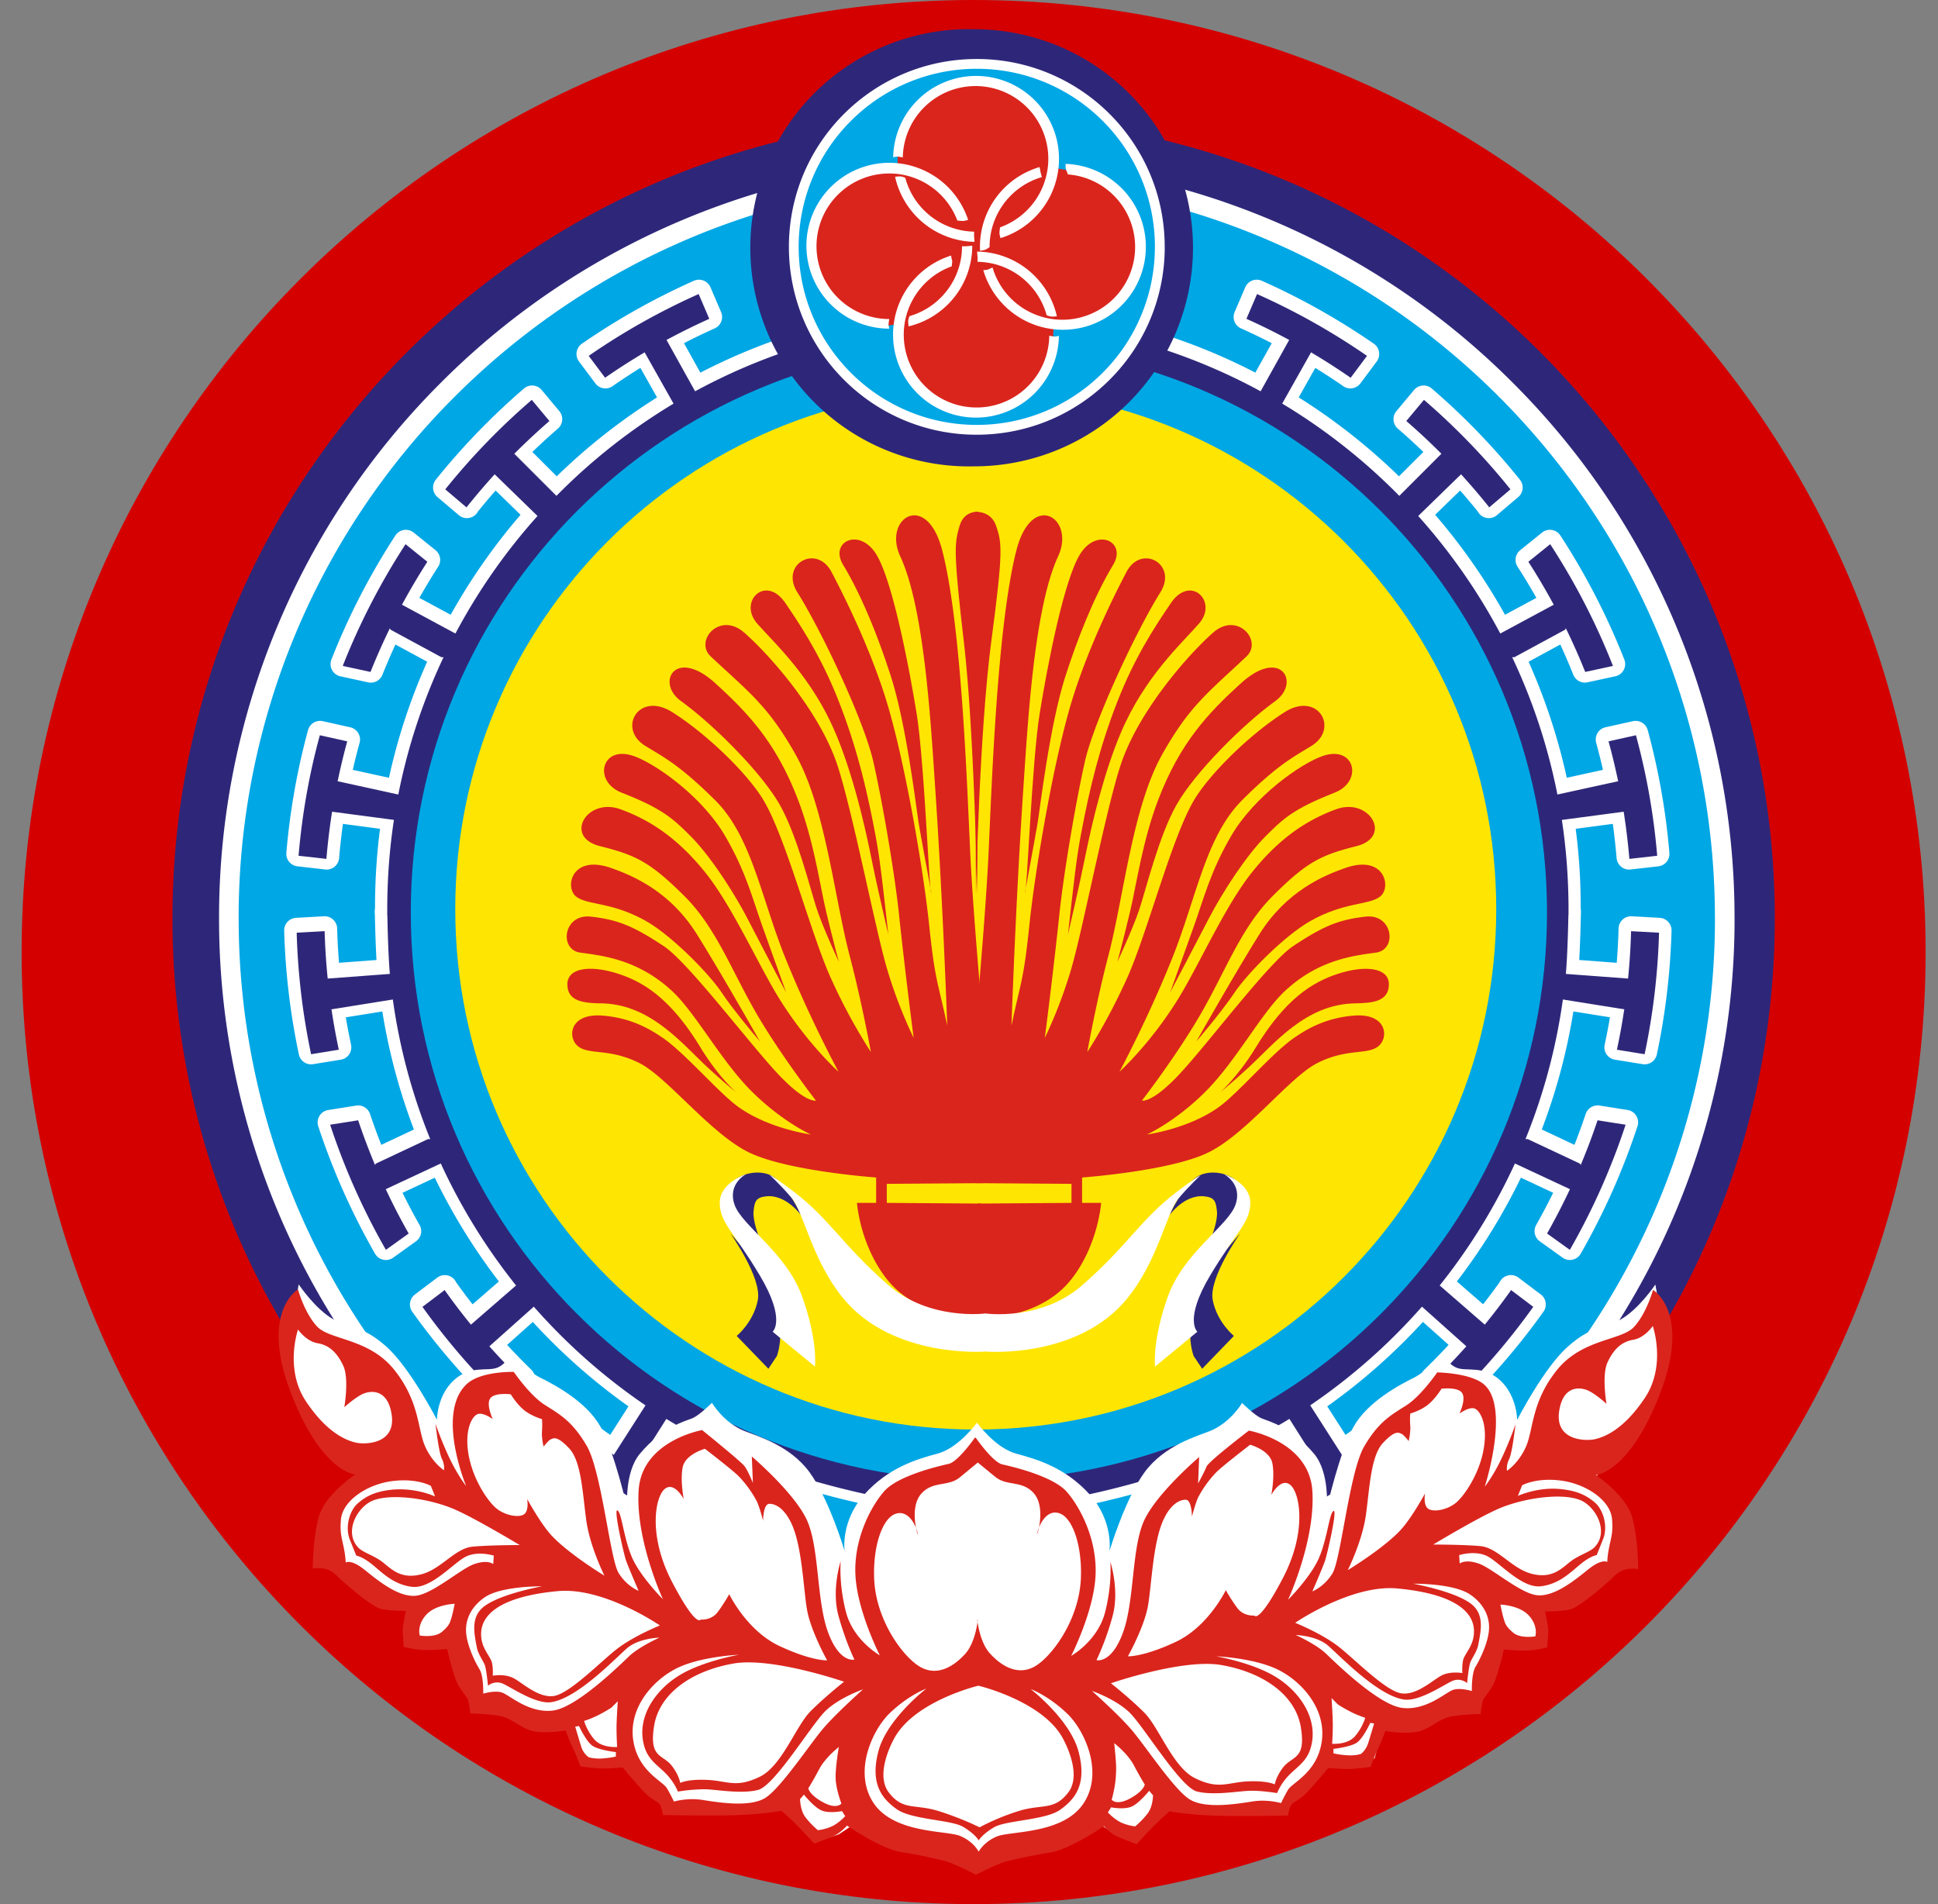 <svg xmlns="http://www.w3.org/2000/svg" width="57" height="56" fill="none" viewBox="0 0 57 56"><rect x="0" y="0" width="57" height="56" fill="#808080" stroke="none"/><g clip-path="url(#a)"><path fill="#d40000" d="M56.636 28c0-15.464-12.536-28-28-28s-28 12.536-28 28 12.536 28 28 28 28-12.536 28-28"/><path fill="#2e2779" fill-rule="evenodd" d="M52.2 27.009c0 13.009-10.55 23.555-23.564 23.555S5.072 40.018 5.072 27.009 15.622 3.453 28.636 3.453C41.651 3.453 52.201 14 52.201 27.01" clip-rule="evenodd"/><path fill="#00a7e5" fill-rule="evenodd" d="M50.728 27.005c0 12.145-9.849 21.99-21.998 21.99S6.732 39.15 6.732 27.005 16.58 5.015 28.73 5.015s21.998 9.846 21.998 21.99" clip-rule="evenodd"/><path fill="#2e2779" fill-rule="evenodd" stroke="#fff" stroke-linecap="round" stroke-linejoin="round" stroke-width=".736" d="M11.725 23.313c.278-1.416.729-2.77 1.33-4.038l-.065-.002-1.494-.809-.02-.041q-.307.63-.57 1.285l-.816-.177a20 20 0 0 1 1.847-3.581l.641.517q-.396.616-.746 1.264l1.572.847a17.4 17.4 0 0 1 2.414-3.458l-1.26-1.225q-.42.46-.812.948c-.02.026.007.002-.013.027l-.628-.532a20 20 0 0 1 2.545-2.632l.518.621q-.534.463-1.032.963l1.238 1.238a17.4 17.4 0 0 1 3.445-2.712l-.845-1.5.002-.012q-.6.355-1.17.751l-.482-.644a20 20 0 0 1 3.234-1.817l.312.728q-.642.288-1.257.622l.84 1.51a17.25 17.25 0 0 1 8.27-2.097l-.01 17.485H11.398v-.166q.001-1.336.196-2.617l-1.81-.24h-.009q-.108.686-.168 1.387l-.818-.093c.103-1.215.315-2.4.626-3.544l.806.18q-.154.56-.274 1.133l-.012.04.802.175z" clip-rule="evenodd"/><path fill="#fff" d="M51.017 27.006a22.2 22.2 0 0 1-6.528 15.754 22.22 22.22 0 0 1-15.759 6.524v.001-.001a22.22 22.22 0 0 1-15.76-6.524 22.2 22.2 0 0 1-6.527-15.754h-.001.001a22.2 22.2 0 0 1 6.527-15.754 22.22 22.22 0 0 1 15.759-6.524v-.001a22.22 22.22 0 0 1 15.76 6.525 22.2 22.2 0 0 1 6.527 15.753zm-.578 0c0-5.992-2.43-11.417-6.359-15.345a21.65 21.65 0 0 0-15.35-6.357v.001h-.001c-5.994 0-11.42 2.428-15.35 6.356a21.63 21.63 0 0 0-6.36 15.344h.002v.001H7.02a21.63 21.63 0 0 0 6.36 15.344 21.65 21.65 0 0 0 15.35 6.358v-.002.002c5.994 0 11.421-2.43 15.35-6.357a21.63 21.63 0 0 0 6.36-15.345"/><path fill="#2e2779" fill-rule="evenodd" stroke="#fff" stroke-linecap="round" stroke-linejoin="round" stroke-width=".736" d="m11.555 29.325-.998.16-.81.13.009.04q.087.578.209 1.147l-.815.132a20 20 0 0 1-.424-3.573l.822-.046q.02.704.09 1.394h.008l1.821-.136c-.055-.582-.075-1.767-.075-1.767h9.148l8.217-.001v17.537c-2.99-.17-6.78-1.209-9.158-2.683l-.926 1.46q.597.368 1.22.692l-.352.709a20 20 0 0 1-3.126-1.997l.517-.616q.547.427 1.126.816l-.001-.012.928-1.45A17.4 17.4 0 0 1 15.7 38.36l-1.307 1.166q.47.527.976 1.02l-.552.59a20 20 0 0 1-2.392-2.771l.657-.496c.019.026-.007 0 .012.027q.363.51.757.993l1.327-1.152a17.4 17.4 0 0 1-2.214-3.589l-1.618.757q.312.666.674 1.304l-.67.48a20 20 0 0 1-1.64-3.68l.824-.13q.225.668.496 1.315l.022-.04 1.537-.724.065.003a17.2 17.2 0 0 1-1.1-4.107" clip-rule="evenodd"/><path fill="#2e2779" fill-rule="evenodd" d="M11.715 23.367c.279-1.415.73-2.769 1.33-4.038l-.064-.001-1.494-.809-.02-.042q-.307.63-.57 1.285l-.816-.177a20 20 0 0 1 1.847-3.58l.641.517q-.396.616-.746 1.263l1.572.847a17.4 17.4 0 0 1 2.414-3.457l-1.26-1.226q-.42.462-.811.95c-.02.025.007 0-.014.026l-.628-.533a20 20 0 0 1 2.545-2.632l.518.622q-.533.463-1.032.963l1.239 1.238a17.4 17.4 0 0 1 3.444-2.712l-.845-1.5.002-.012q-.6.355-1.17.75l-.482-.643a20 20 0 0 1 3.234-1.818l.312.729q-.641.289-1.257.621l.84 1.51a17.25 17.25 0 0 1 8.27-2.097l-.01 17.485H11.39v-.166q.001-1.336.196-2.617l-1.81-.239h-.009q-.108.686-.167 1.386l-.819-.092q.156-1.826.626-3.544l.806.179q-.154.561-.274 1.134l-.011.039.801.175z" clip-rule="evenodd"/><path fill="#2e2779" fill-rule="evenodd" d="m11.555 29.395-.998.16-.81.13.009.04q.087.578.209 1.147l-.815.133a20 20 0 0 1-.424-3.574l.822-.046q.02.704.09 1.394h.008l1.821-.136c-.055-.582-.075-1.767-.075-1.767h9.148l8.217-.001v17.537c-2.99-.17-6.78-1.209-9.159-2.682l-.924 1.459q.595.368 1.22.692l-.353.71a20 20 0 0 1-3.126-1.998l.517-.616q.547.427 1.127.816l-.002-.011.928-1.45a17.4 17.4 0 0 1-3.285-2.903l-1.307 1.166q.47.527.976 1.02l-.552.59a20 20 0 0 1-2.392-2.77l.657-.497c.019.027-.007 0 .012.027q.363.51.757.993l1.327-1.152a17.4 17.4 0 0 1-2.214-3.588l-1.618.756q.312.666.674 1.304l-.67.48a20 20 0 0 1-1.64-3.68l.824-.13q.225.669.496 1.315l.022-.04 1.537-.723.065.002a17.2 17.2 0 0 1-1.1-4.107" clip-rule="evenodd"/><path fill="#2e2779" fill-rule="evenodd" stroke="#fff" stroke-linecap="round" stroke-linejoin="round" stroke-width=".736" d="m45.797 23.313.988-.216.801-.176-.011-.039q-.12-.573-.274-1.134l.806-.179c.311 1.144.523 2.329.626 3.544l-.819.093q-.06-.702-.167-1.387h-.009l-1.81.24a17.5 17.5 0 0 1 .195 2.783H28.808l-.01-17.485c2.995 0 5.812.76 8.27 2.096l.841-1.51q-.615-.332-1.258-.621l.312-.728a20 20 0 0 1 3.234 1.817l-.48.644q-.572-.396-1.172-.75l.002.01-.844 1.501a17.4 17.4 0 0 1 3.444 2.712l1.239-1.238a19 19 0 0 0-1.033-.963l.519-.621a20 20 0 0 1 2.544 2.632l-.627.532c-.02-.025.006-.001-.014-.027q-.39-.487-.812-.948l-1.26 1.225a17.4 17.4 0 0 1 2.414 3.458l1.573-.847a19 19 0 0 0-.747-1.264l.642-.517a20 20 0 0 1 1.846 3.58l-.816.177a19 19 0 0 0-.57-1.285l-.02.042-1.493.81h-.065a17.2 17.2 0 0 1 1.33 4.039" clip-rule="evenodd"/><path fill="#2e2779" fill-rule="evenodd" stroke="#fff" stroke-linecap="round" stroke-linejoin="round" stroke-width=".736" d="M45.967 29.325a17.2 17.2 0 0 1-1.1 4.107l.065-.003 1.537.724.022.04q.272-.646.496-1.315l.825.13a20 20 0 0 1-1.64 3.68l-.67-.48q.36-.638.673-1.304l-1.618-.757a17.4 17.4 0 0 1-2.213 3.59l1.326 1.151q.394-.485.757-.993c.019-.027-.007 0 .012-.027l.657.496a20 20 0 0 1-2.391 2.772l-.553-.592q.507-.491.976-1.02l-1.306-1.165a17.4 17.4 0 0 1-3.286 2.902l.928 1.45-.001.012q.578-.389 1.127-.816l.516.616a20 20 0 0 1-3.125 1.997l-.353-.71q.624-.323 1.22-.692l-.925-1.459c-2.378 1.474-6.17 2.513-9.159 2.683V26.805H46.13s-.021 1.186-.076 1.768l1.822.136h.008q.07-.69.089-1.394l.822.046a20 20 0 0 1-.424 3.573l-.815-.132q.123-.57.21-1.148l.009-.04-.81-.13z" clip-rule="evenodd"/><path fill="#2e2779" fill-rule="evenodd" d="m45.806 23.367.987-.216.802-.175-.011-.039q-.12-.573-.274-1.134l.806-.179c.311 1.144.523 2.328.625 3.544l-.818.092q-.06-.701-.168-1.387l-.008.001-1.81.24q.194 1.281.196 2.616l-.001.166H28.817l-.01-17.485c2.995 0 5.812.76 8.27 2.097l.84-1.51q-.616-.334-1.257-.621l.312-.729a20 20 0 0 1 3.234 1.818l-.481.644q-.57-.396-1.171-.751l.002.011-.844 1.5a17.4 17.4 0 0 1 3.444 2.713l1.238-1.238a19 19 0 0 0-1.032-.963l.519-.622a20 20 0 0 1 2.544 2.632l-.628.533c-.02-.026.007-.002-.013-.027q-.391-.487-.812-.949l-1.26 1.226a17.4 17.4 0 0 1 2.414 3.457l1.572-.847a19 19 0 0 0-.746-1.263l.642-.517c.73 1.12 1.35 2.319 1.846 3.58l-.816.177a19 19 0 0 0-.57-1.285l-.02.042-1.493.809-.065.001a17.2 17.2 0 0 1 1.33 4.038" clip-rule="evenodd"/><path fill="#2e2779" fill-rule="evenodd" d="M45.967 29.395a17.2 17.2 0 0 1-1.1 4.107l.065-.002 1.537.722.022.041q.272-.646.496-1.315l.825.13a20 20 0 0 1-1.64 3.68l-.67-.48q.36-.638.673-1.304l-1.618-.756a17.4 17.4 0 0 1-2.213 3.588l1.326 1.152q.394-.484.757-.993c.019-.026-.007 0 .012-.027l.657.496a20 20 0 0 1-2.391 2.772l-.553-.591q.507-.493.976-1.02l-1.306-1.166a17.4 17.4 0 0 1-3.286 2.902l.928 1.45-.001.012q.579-.388 1.126-.816l.517.616a20 20 0 0 1-3.126 1.997l-.352-.709a19 19 0 0 0 1.22-.692l-.925-1.46c-2.378 1.474-6.17 2.514-9.159 2.683V26.875H46.13s-.021 1.186-.076 1.768l1.822.136h.008q.07-.69.089-1.393l.822.045a20 20 0 0 1-.424 3.574l-.815-.133q.123-.569.21-1.148l.009-.04-.81-.129z" clip-rule="evenodd"/><path fill="#00a7e5" fill-rule="evenodd" d="M45.5 26.835c0 9.225-7.48 16.703-16.708 16.703s-16.71-7.478-16.71-16.703 7.482-16.702 16.71-16.702S45.5 17.61 45.5 26.835" clip-rule="evenodd"/><path fill="#ffe502" fill-rule="evenodd" d="M44.007 26.74c0 8.452-6.854 15.303-15.309 15.303S13.39 35.192 13.39 26.74c0-8.451 6.854-15.302 15.308-15.302s15.309 6.85 15.309 15.302" clip-rule="evenodd"/><path fill="#da251d" fill-rule="evenodd" d="m28.9 34.797-2.818.02v.56l2.776.02-.02 3.36s-1.775.103-2.756-1.14c-.792-1.006-.877-2.24-.877-2.24h.564v-.747s-2.63-.186-3.758-.746c-1.127-.56-2.38-2.198-3.194-2.613-.897-.457-1.497-.23-1.827-.51-.302-.257-.24-.962.719-.893.908.066 1.486.457 1.756.636.659.438 1.667 1.632 2.254 2.053.897.643 2.13.809 2.13.809s-.84-.374-1.739-1.267c-.898-.892-1.64-2.295-2.335-2.945-1.02-.952-2.082-1.049-2.711-1.138-.629-.09-.495-1.147.313-1.058.809.09 1.273.29 2.15.871.689.456 2.363 2.665 3.257 3.65s1.213.888 1.213.888-1.058-1.36-1.777-2.61-1.17-2.488-2.087-3.4c-.993-.986-1.407-1.204-2.485-1.472s-.389-1.442.6-1.085c.988.357 1.771.96 2.49 1.852.718.892 1.398 2.36 2 3.413.86 1.501 1.924 2.455 1.924 2.455s-.845-1.562-1.564-3.347c-.718-1.785-.988-3.57-2.066-4.64s-1.547-1.282-2.066-1.606c-.808-.506-.18-1.606.808-.982.989.625 2.138 1.733 2.634 2.51.689 1.077 1.42 3.98 2.046 5.349a16.6 16.6 0 0 0 1.16 2.135s-.26-1.45-.63-2.855c-.447-1.706-.71-4.332-1.574-5.874-.814-1.451-1.378-1.846-2.505-2.903-.492-.461.262-1.33.98-.705.72.625 2.214 2.302 2.74 3.89.445 1.34 1.116 4.814 1.457 5.976.34 1.163.79 2.055.79 2.055s-.24-1.829-.435-3.668c-.126-1.182-.478-3.25-.752-4.459-.268-1.184-1.506-3.82-2.233-4.976-.522-.83.563-1.43 1.002-.601.637 1.206 1.315 2.716 1.698 4.067.54 1.9 1.027 4.888 1.168 6.246.181 1.734.249 1.664.54 3.034 0 0-.13-3.705-.359-7.064-.128-1.878-.316-5.222-1.023-6.74-.521-1.12.773-1.948 1.232-.186.593 2.277.745 7.297.835 9.082s.376 4.914.376 4.914z" clip-rule="evenodd"/><path fill="#da251d" fill-rule="evenodd" d="M21.646 32.122s-.523-.462-1.038-1.307c-.87-1.43-1.66-1.928-2.427-2.177-.794-.257-1.493-.187-1.493.311s.464.552.996.56c1.452.02 2.382 1.195 3.132 1.887.54.497.83.726.83.726M22.351 30.63s-1.162-2.054-1.867-3.173c-.785-1.246-1.878-1.707-2.51-1.929-1.182-.414-1.376.597-1.016.85.353.25 1.037.146 2.033.705.769.433 1.867 1.556 2.24 2.115s1.12 1.431 1.12 1.431M23.119 29.18s-.417-1.157-.685-1.907c-.311-.87-.494-1.63-1.1-2.675-.684-1.182-2.063-2.143-2.696-2.363-.954-.332-1.203.746-.353 1.078 1.223.477 1.532.784 2.033 1.285.56.56 1.261 1.636 1.66 2.406a548 548 0 0 0 1.14 2.177M24.674 28.29s-.166-.602-.373-1.473c-.19-.796-.362-2.075-.83-3.297-.643-1.68-1.47-2.549-2.427-3.421-1.182-1.078-1.763-.02-1.017.518.938.677 2.36 2.089 2.905 3.048.518.913.898 2.488 1.1 3.09.186.56.642 1.535.642 1.535M23.098 17.734c.496.727 1.075 1.62 1.576 2.903.519 1.327.81 2.532 1.058 3.836.147.766.208 1.348.395 3.007 0 0-.332-1.41-.498-2.24-.25-1.244-.604-2.62-1.059-3.69-.705-1.66-1.798-2.636-2.302-3.215-.56-.643.249-1.451.83-.601M27.392 26.258c-.062.062-.2-3.842-.435-5.288-.25-1.534-.723-3.918-1.183-4.665-.498-.809-1.39-.373-.975.31.564.93 1.062 2.205 1.41 3.298.457 1.43.748 3.919.81 4.292s.373 2.053.373 2.053M28.782 15.057s-.421-.063-.56.415c-.146.498-.187.705.124 3.38s.396 7.467.396 7.467zM28.714 34.797l2.8.02v.56l-2.758.02.02 3.36s1.764.103 2.739-1.14c.787-1.006.871-2.24.871-2.24h-.56v-.747s2.614-.186 3.734-.746 2.364-2.198 3.173-2.613c.892-.457 1.488-.23 1.817-.51.3-.257.237-.962-.715-.893-.903.066-1.477.457-1.745.636-.655.438-1.656 1.632-2.24 2.053-.892.643-2.116.809-2.116.809s.835-.374 1.727-1.267 1.63-2.295 2.321-2.944c1.014-.953 2.069-1.05 2.694-1.14s.492-1.146-.311-1.057c-.804.09-1.264.29-2.137.871-.684.456-2.347 2.665-3.236 3.65-.888.985-1.205.888-1.205.888s1.051-1.36 1.765-2.61c.715-1.249 1.162-2.488 2.075-3.4.986-.986 1.397-1.204 2.468-1.472s.387-1.442-.595-1.085-1.76.96-2.475 1.852c-.714.892-1.39 2.36-1.989 3.413-.853 1.501-1.91 2.455-1.91 2.455s.84-1.562 1.554-3.347.982-3.57 2.053-4.64 1.537-1.282 2.053-1.606c.803-.506.178-1.606-.804-.982s-2.124 1.733-2.616 2.51c-.685 1.077-1.411 3.98-2.033 5.349-.584 1.284-1.153 2.135-1.153 2.135s.258-1.45.625-2.855c.445-1.706.705-4.332 1.565-5.874.809-1.451 1.369-1.845 2.49-2.903.488-.461-.262-1.33-.976-.705s-2.198 2.302-2.722 3.89c-.442 1.34-1.11 4.814-1.447 5.976-.338 1.163-.785 2.055-.785 2.055s.238-1.829.432-3.668c.125-1.182.475-3.25.747-4.459.267-1.184 1.497-3.82 2.22-4.976.518-.83-.56-1.43-.996-.601-.634 1.206-1.307 2.716-1.688 4.067-.537 1.9-1.02 4.889-1.161 6.246-.18 1.734-.247 1.664-.535 3.034 0 0 .127-3.705.355-7.064.128-1.878.314-5.222 1.017-6.74.518-1.12-.768-1.948-1.224-.186-.59 2.277-.74 7.298-.83 9.082s-.373 4.915-.373 4.915z" clip-rule="evenodd"/><path fill="#da251d" fill-rule="evenodd" d="M35.892 32.122s.522-.462 1.037-1.307c.871-1.43 1.66-1.928 2.427-2.177.794-.257 1.493-.186 1.493.311 0 .498-.464.552-.995.56-1.452.02-2.383 1.195-3.133 1.887-.539.497-.83.726-.83.726M35.186 30.63s1.162-2.053 1.867-3.173c.785-1.246 1.878-1.707 2.51-1.929 1.182-.415 1.376.597 1.016.85-.352.25-1.037.146-2.033.706-.769.432-1.867 1.555-2.24 2.114-.373.56-1.12 1.431-1.12 1.431M34.419 29.18l.684-1.907c.311-.87.494-1.63 1.1-2.675.684-1.182 2.063-2.144 2.696-2.363.954-.332 1.204.746.353 1.078-1.223.477-1.531.784-2.033 1.285-.56.56-1.261 1.636-1.66 2.406-.31.6-1.14 2.177-1.14 2.177M32.863 28.29s.166-.602.373-1.473c.19-.796.362-2.075.83-3.297.643-1.68 1.47-2.549 2.427-3.421 1.182-1.078 1.763-.02 1.017.518-.938.677-2.36 2.089-2.904 3.049-.52.912-.9 2.487-1.1 3.09-.187.559-.643 1.534-.643 1.534M34.44 17.734c-.497.727-1.076 1.62-1.577 2.903-.519 1.327-.81 2.532-1.058 3.836-.146.766-.208 1.348-.394 3.007 0 0 .331-1.41.497-2.24.25-1.244.604-2.62 1.058-3.69.706-1.66 1.799-2.636 2.303-3.215.56-.643-.249-1.451-.83-.601M30.145 26.258c.062.062.201-3.842.436-5.288.248-1.534.722-3.918 1.182-4.665.498-.809 1.39-.373.975.31-.563.93-1.062 2.205-1.41 3.298-.457 1.43-.747 3.919-.81 4.292-.062.373-.373 2.053-.373 2.053M28.66 15.057s.48-.063.64.415c.166.498.213.705-.143 3.38-.355 2.675-.453 7.467-.453 7.467z" clip-rule="evenodd"/><path fill="#2e2779" fill-rule="evenodd" d="M35.088 7.287a6.43 6.43 0 0 1-6.43 6.428 6.43 6.43 0 1 1 0-12.856 6.43 6.43 0 0 1 6.43 6.428" clip-rule="evenodd"/><path fill="#00a7e5" fill-rule="evenodd" d="M34.113 7.256c0 2.972-2.41 5.38-5.383 5.38a5.382 5.382 0 1 1 0-10.761 5.38 5.38 0 0 1 5.382 5.38" clip-rule="evenodd"/><path fill="#fff" d="M34.257 7.26a5.5 5.5 0 0 1-1.62 3.907c-.999 1-2.38 1.617-3.907 1.618a5.5 5.5 0 0 1-3.91-1.618c-.999-1-1.617-2.38-1.617-3.906V7.26c0-1.526.618-2.908 1.618-3.907s2.381-1.618 3.908-1.618 2.91.618 3.909 1.618c1 1 1.618 2.38 1.618 3.907zm-.289 0a5.22 5.22 0 0 0-1.535-3.703 5.22 5.22 0 0 0-3.703-1.534h-.001a5.22 5.22 0 0 0-3.703 1.534A5.22 5.22 0 0 0 23.49 7.26c0 1.446.587 2.754 1.535 3.702a5.22 5.22 0 0 0 3.703 1.534h.001a5.22 5.22 0 0 0 3.703-1.534 5.22 5.22 0 0 0 1.535-3.702"/><path fill="#da251d" fill-rule="evenodd" d="m27.392 2.792-.684.809-.301.746-.01.56-.53.104-.84.249s-.56.446-.59.477c-.032.03-.51.954-.53.995s.031 1.223.031 1.265.643.85.643.85.872.56.924.591c.051.031.57.145.57.145l.321-.052.156 1.13.436.716.622.477.881.28.612-.01c.042 0 .944-.343.944-.343l.581-.612.322-.808.04-.788.758-.062.902-.477.758-.996.062-1.13-.311-.819-.84-.83-.706-.217-.674-.114-.03-.83-.55-.964L29.3 2.44l-1.068-.042z" clip-rule="evenodd"/><path fill="#fff" fill-rule="evenodd" d="M26.724 9.598s-.013-.1-.013-.15.038-.15.038-.15a2.14 2.14 0 0 0 1.546-2.055s.098.004.162-.004l.139-.012a2.44 2.44 0 0 1-1.872 2.371M26.156 9.666a2.439 2.439 0 1 1 2.318-3.2s-.103.033-.152.033c-.05 0-.165-.013-.165-.013a2.14 2.14 0 0 0-4.142.758 2.14 2.14 0 0 0 2.14 2.139s-.021.115-.021.158.022.125.022.125" clip-rule="evenodd"/><path fill="#fff" fill-rule="evenodd" d="M26.326 5.198s.101-.011.151-.01.148.04.148.04a2.14 2.14 0 0 0 2.027 1.585s-.006.098 0 .162l.01.138a2.44 2.44 0 0 1-2.336-1.915M26.27 4.626a2.439 2.439 0 1 1 3.157 2.377s-.032-.103-.031-.152c0-.05.017-.165.017-.165a2.14 2.14 0 1 0-2.86-2.056s-.115-.023-.158-.024c-.043 0-.125.02-.125.02" clip-rule="evenodd"/><path fill="#fff" fill-rule="evenodd" d="M28.825 7.376s.1-.016.148-.03a.6.6 0 0 0 .132-.078 2.14 2.14 0 0 1 1.54-2.061s-.032-.093-.043-.157c-.007-.042-.027-.136-.027-.136a2.44 2.44 0 0 0-1.75 2.462M28.92 7.944a2.44 2.44 0 1 0 2.421-3.124s-.004.108.01.156.06.154.06.154a2.14 2.14 0 1 1-2.219 2.735s-.104.053-.145.065c-.042.012-.126.014-.126.014" clip-rule="evenodd"/><path fill="#fff" fill-rule="evenodd" d="M31.085 9.302s-.101.012-.151.01a.6.6 0 0 1-.149-.039A2.14 2.14 0 0 0 28.751 7.7s.005-.098-.001-.162c-.005-.043-.011-.139-.011-.139a2.44 2.44 0 0 1 2.346 1.904M31.144 9.877a2.439 2.439 0 1 1-3.17-2.361.7.7 0 0 0 .033.152c0 .05-.016.165-.016.165a2.14 2.14 0 1 0 2.87 2.041s.115.023.158.024c.042 0 .125-.02.125-.02" clip-rule="evenodd"/><path fill="#2e2779" fill-rule="evenodd" d="m22.849 39.882-.249.373-.933-.965s.497-.404.622-1.057c.124-.653-.809-1.96-.809-1.96s.89.99 1.151 1.556c.56 1.213.218 2.053.218 2.053M22.32 36.366s-.747-.529-.871-1.151c-.125-.622.746-.87 1.213-.653s.902 1.182.902 1.182-.435-.62-1.026-.56c-.311.031-.343.155-.374.435s.156.747.156.747M35.108 39.882l.25.373.933-.965s-.498-.404-.623-1.057c-.124-.653.81-1.96.81-1.96s-.891.99-1.152 1.556c-.56 1.213-.218 2.053-.218 2.053M35.637 36.366s.746-.529.871-1.151c.124-.622-.747-.87-1.214-.653s-.902 1.182-.902 1.182.435-.62 1.027-.56c.311.031.342.155.373.435.032.28-.155.747-.155.747" clip-rule="evenodd"/><path fill="#fff" fill-rule="evenodd" d="m23.97 40.192-1.245-1.026s.404-.343-.374-1.649-1.182-1.555-1.182-2.146.778-.84.778-.84-.56.28-.342.902c.217.622 1.524 1.4 1.99 2.706.468 1.306.374 2.053.374 2.053M33.972 40.192l1.245-1.026s-.404-.343.373-1.649c.778-1.306 1.183-1.555 1.183-2.146s-.778-.84-.778-.84.56.28.342.902-1.525 1.4-1.991 2.706-.374 2.053-.374 2.053M33.161 38.178c.902-1.112 1.151-2.52 1.493-2.923.343-.405.654-.685.654-.685s-.067.002-.716.498c-1.058.809-1.426 1.567-2.769 2.737-1.213 1.057-2.839.824-2.839.824s-1.649.218-2.863-.84c-1.342-1.17-1.71-1.928-2.769-2.737-.649-.496-.715-.497-.715-.497s.31.28.653.684c.342.404.592 1.81 1.494 2.924 1.462 1.804 4.2 1.586 4.2 1.586s2.715.233 4.177-1.57" clip-rule="evenodd"/><path fill="#fff" fill-rule="evenodd" d="m28.732 54.861 2.116-.661 1.203-.747.747.498.622.207.83-.995 1.37.166 1.824-.124.83-.622.664-.747.622.166.871-.29.291-1.079 1.286-.124 1.37-.249.663-1.907.622.04.623-.04-.166-.996.995-.248.706-.581.995-.498-.166-1.617-.912-.747.87-.995 1.121-1.493.207-1.949-.248-1.451s-.499.746-1.038 1.036-.83.166-1.535.788-1.493 2.157-1.493 2.157 0-.705-.498-1.162-.996-.248-1.286-.373c-.29-.124-.415-.456-.415-.456s-.415.54-.83.747-1.37.704-1.784 1.451c-.415.746-.788 2.405-.788 2.405s.1-1.056-.373-1.617c-.664-.788-1.328-.954-1.535-1.037-.208-.083-.581-.456-.581-.456s-.332.58-.954.83c-.356.142-1.328.414-1.909 1.202-.58.788-1.037 2.323-1.037 2.323s.125-.871-.58-1.66c-.706-.787-1.536-1.036-2.158-1.202s-1.162-.915-1.162-.915l.008-.004s-.54.749-1.162.915-1.451.415-2.157 1.203c-.705.788-.58 1.658-.58 1.658s-.457-1.534-1.038-2.322c-.58-.788-1.553-1.06-1.908-1.203-.622-.249-.954-.829-.954-.829s-.374.373-.581.456-.872.249-1.535 1.037c-.473.56-.374 1.617-.374 1.617s-.373-1.659-.788-2.405c-.415-.747-1.369-1.244-1.784-1.451s-.83-.747-.83-.747-.124.332-.414.456c-.29.125-.789-.083-1.287.373-.497.457-.497 1.162-.497 1.162s-.789-1.535-1.494-2.157-.996-.497-1.535-.788c-.539-.29-1.037-1.037-1.037-1.037l-.249 1.452.207 1.95 1.12 1.492.872.995-.913.747-.166 1.617.996.498.705.58.996.25-.166.995.622.041.623-.041.663 1.907 1.37.25 1.285.123.291 1.079.871.29.622-.166.664.747.83.622 1.825.124 1.37-.166.829.995.622-.207.747-.497 1.203.746 2.116.661z" clip-rule="evenodd"/><path fill="#da251d" fill-rule="evenodd" d="M28.677 55.122s-.653-.342-.933-.404c-.28-.063-.653-.156-1.245-.25-.59-.093-1.586-.777-1.586-.777s-.187.218-.405.311-.56.218-.56.218-.311-.342-.529-.56-.436-.404-.436-.404-.497.093-1.244.124-2.24 0-2.24 0-.032-.218-.094-.31c-.062-.094-.218-.125-.436-.343a15 15 0 0 1-.653-.746s-.373.03-.591.03-.654-.062-.654-.062-.124-.342-.217-.528c-.094-.187-.218-.53-.218-.53s-.498.094-.902.032c-.405-.062-.654-.404-1.09-.467-.435-.062-.808-.062-.808-.062s-.032-.249-.063-.373c-.03-.124-.217-.28-.342-.56-.124-.28-.28-.964-.28-.964s-.311.031-.622.031c-.312 0-.654-.093-.654-.093s-.03-.373-.03-.498c0-.124.092-.56.092-.56s-.497 0-.746-.062c-.25-.062-1.027-.715-1.307-.995s-.685-.187-.685-.187 0-.933.187-1.555 1.058-1.213 1.058-1.213-.996-.062-1.898-2.426.218-3.017.218-3.017.186.684.56 1.089c.373.404 1.524.342 2.271 1.275s.685 1.742.903 2.24c.217.497.56.714.56.714s.03-.155-.063-.342c-.093-.186-.186-1.026-.186-1.026s.155.467.404.995c.25.529.498.84.498.84s-.887-2.117 0-2.986c.413-.404 1.4-.373 1.4-.373s.467.684.903.964c.435.28.809.467 1.244 1.213.436.747.685 3.328.934 3.733.249.404.59.528.59.528s-.31-.715-.373-.902c-.062-.186-.373-1.524-.248-1.462.124.063.186.84.435 1.4.25.56.902 1.213.902 1.213s-.809-1.742-.715-3.203c.093-1.462 1.867-1.773 1.867-1.773s1.125.907 1.244 1.057c.104.131.25.498.25.498l-.032-.778s1.245 1.058 1.618 1.866c.373.81.28 2.364.622 3.297.343.933.778.809.778.809s-.249-.498-.466-1.275c-.218-.778.062-1.618.062-1.618s-.062.654.155 1.493c.218.84.996 1.276.996 1.276s-.653-1.276-.716-2.333.436-2.022.84-2.488c.405-.467 1.618-.747 1.899-.81.28-.061.777-.777.777-.777l.027.016s.498.715.778.777 1.494.343 1.898.81c.405.466.902 1.43.84 2.487s-.715 2.333-.715 2.333.777-.435.995-1.275.156-1.493.156-1.493.28.84.062 1.617a8 8 0 0 1-.467 1.276s.436.124.778-.81c.342-.932.25-2.487.622-3.296.374-.809 1.618-1.866 1.618-1.866l-.03.777s.186-.342.248-.497c.063-.156 1.245-1.058 1.245-1.058s1.773.311 1.867 1.773c.093 1.462-.716 3.204-.716 3.204s.653-.654.902-1.213c.25-.56.312-1.338.436-1.4.125-.062-.187 1.275-.249 1.462s-.373.902-.373.902.342-.125.591-.529.498-2.986.933-3.732c.436-.747.81-.933 1.245-1.213s.902-.965.902-.965 1.018.011 1.4.374c.739.699 0 2.986 0 2.986s.25-.311.498-.84c.25-.529.405-.995.405-.995s-.093.84-.187 1.026c-.093.187-.062.342-.062.342s.342-.218.56-.715c.218-.498.156-1.307.902-2.24.747-.933 1.898-.87 2.272-1.275s.56-1.089.56-1.089 1.12.654.218 3.018-1.898 2.425-1.898 2.425.87.591 1.058 1.213c.186.623.186 1.556.186 1.556s-.404-.094-.684.186-1.058.933-1.307.996-.747.062-.747.062.093.435.093.56c0 .124-.03.497-.03.497s-.343.094-.654.094-.622-.032-.622-.032-.156.685-.28.965-.312.435-.343.56a4 4 0 0 0-.062.373s-.373 0-.809.062-.684.404-1.089.466c-.404.063-.902-.03-.902-.03s-.125.342-.218.528a7 7 0 0 0-.218.529s-.436.062-.653.062-.591-.031-.591-.031-.436.529-.654.746c-.218.218-.373.25-.435.343-.063.093-.094.31-.094.31s-1.493.032-2.24 0c-.747-.03-1.245-.124-1.245-.124s-.218.187-.435.405c-.218.217-.53.56-.53.56s-.342-.125-.56-.218c-.217-.094-.404-.311-.404-.311s-.996.684-1.587.777c-.59.093-.964.187-1.244.25-.28.061-.934.403-.934.403zM8.766 39.1s-.405 1.158.232 2.113 1.216 1.158 1.477 1.216c.26.058 1.185.05 1.042-.84-.116-.723-.579-.695-.81-.608s-.58.406-.58.406.145-.84-.029-1.216-.406-.608-.753-.666-.579-.405-.579-.405m39.266.304c-.348.058-.58.29-.753.666s-.03 1.215-.03 1.215-.347-.318-.579-.405-.695-.116-.81.608c-.143.89.782.897 1.042.84s.84-.26 1.477-1.216.232-2.114.232-2.114-.232.348-.58.406M17.777 46.34s-.42-.84-.53-1.601c-.108-.762-.14-1.742-.497-2.131-.358-.389-.467-.311-.545-.28-.077.031-.217.218-.217.218s-.063-.249-.047-.451c.015-.202 0-.358 0-.358s-.327-.093-.545-.28c-.217-.186-.373-.45-.373-.45s-.482-.063-.607.124c-.124.186.078.606.078.606s-.249-.187-.42-.155c-.171.03-.42.435-.296 1.181.125.747.576 1.4.825 1.602s.653.28.809.171c.155-.108.093-.45.093-.45s.398.735.731 1.088c.514.544 1.54 1.166 1.54 1.166m23.406-1.33c.334-.353.731-1.088.731-1.088s-.062.342.094.451c.155.109.56.031.809-.171.248-.202.7-.855.824-1.602.125-.746-.124-1.15-.295-1.182-.172-.03-.42.156-.42.156s.202-.42.077-.607c-.124-.186-.606-.124-.606-.124s-.156.264-.374.45c-.218.188-.544.28-.544.28s-.016.156 0 .359c.015.202-.047.45-.047.45s-.14-.186-.218-.217-.186-.109-.544.28-.39 1.368-.498 2.13c-.11.762-.53 1.602-.53 1.602s1.028-.622 1.541-1.166M24.327 48.83s-.484-.864-.592-1.493c-.109-.638-.143-1.88-.466-2.55-.203-.42-.452-.56-.638-.56-.187 0-.187.497-.187.497s-.093-.373-.187-.575a3.3 3.3 0 0 0-.529-.731c-.186-.187-.995-.809-.995-.809s-.576.156-.654.544c-.078.39.031.933.031.933s-.28-.528-.56-.295-.498 1.368.218 2.737.84 1.104.84 1.104.311.031.498-.218c.187-.248.342-.528.342-.528s.514 1.073 1.478 1.524c.965.45 1.4.42 1.4.42m10.25-.54c.964-.45 1.477-1.523 1.477-1.523s.156.28.342.528c.187.25.498.218.498.218s.125.264.84-1.104c.716-1.369.498-2.504.218-2.737s-.56.295-.56.295.109-.544.031-.933-.653-.544-.653-.544-.81.622-.996.809a3.3 3.3 0 0 0-.529.73c-.093.203-.187.576-.187.576s0-.498-.186-.498c-.187 0-.436.14-.638.56-.323.671-.358 1.913-.467 2.55-.107.63-.591 1.494-.591 1.494s.436.03 1.4-.42m-5.832-.658s.062.653.373.995c.311.343.778.654 1.276.405s1.359-1.369 1.4-2.644c.031-.964-.249-1.71-.591-1.866s-.591.187-.685.529c-.093.342.311-.685-.124-1.151-.343-.368-.778-.187-1.12-.467l-.53-.435.016.015-.529.436c-.342.28-.777.099-1.12.466-.435.467-.03 1.493-.124 1.151s-.342-.684-.685-.529c-.342.156-.622.902-.59 1.867.04 1.275.901 2.395 1.4 2.643.497.25.964-.062 1.275-.404s.373-.995.373-.995zm-13.458-2.193s-1.412-.853-2.006-1.088c-.825-.327-1.958-.44-2.412-.171-.42.248-.731.917-.326 1.337.144.15.482.233.746.451.265.218.545.482 1.12.327.576-.156.98-.762 1.494-.809.513-.047 1.384-.047 1.384-.047m-2.489-1.43-.124-.311s-.405-.234-1.136-.14c-.731.093-1.462.572-1.509 1.135-.031.373.016.498.078.793s.062.467.062.467.156-.11.56.217c.405.327.98.793 1.478.762.498-.03 1.338-.793 1.743-.933.404-.14.56 0 .56 0l.015-.249s-.435-.14-.793.016c-.358.155-1.027.964-1.603.902-.575-.062-.933-.467-1.213-.684s-.436-.234-.436-.234-.09-.227-.187-.466c-.155-.389 0-.871.234-1.073.266-.231.547-.357 1.042-.404a2.7 2.7 0 0 1 1.23.202m30.742 1.461c.513.047.918.654 1.494.81.575.155.855-.11 1.12-.327.264-.218.602-.301.746-.451.405-.42.094-1.089-.326-1.338-.455-.269-1.587-.155-2.412.171-.594.236-2.007 1.089-2.007 1.089s.872 0 1.385.046m2.334-1.68c.495.048.776.175 1.042.405.233.203.389.685.233 1.073l-.186.467s-.156.015-.436.233-.638.622-1.213.684-1.245-.746-1.603-.902c-.358-.155-.793-.015-.793-.015l.015.249s.156-.14.56 0c.405.14 1.245.902 1.743.933.498.03 1.073-.436 1.478-.762.404-.327.56-.218.56-.218s0-.171.062-.467c.062-.295.109-.42.078-.793-.047-.563-.778-1.042-1.51-1.135-.73-.093-1.135.14-1.135.14l-.124.311s.575-.264 1.229-.202m-32.5 3.376s-.56.015-.84.326-.187.607-.187.607.436.077.654-.11c.217-.186.233-.264.28-.419a5 5 0 0 0 .093-.404m30.85.427c.047.156.063.234.28.42.218.187.654.11.654.11s.093-.296-.187-.608c-.28-.31-.84-.326-.84-.326s.047.249.093.404m-24.814.21s-1.649-1.135-3.002-1.01c-1.354.124-2.228.525-2.256 1.228-.016.389.202.606.295.809.067.143.047.45.047.45s.327-.062.591.063c.265.124.81.669 1.292.513.482-.155 1.318-1.01 1.758-1.353.497-.389 1.275-.7 1.275-.7m-5.134-.84c-.323.212-.622.591-.56 1.105.045.373.265.824.39 1.026.124.202.108.715.108.715s.342-.108.56-.03c.218.077.778.606 1.478.528s1.96-1.322 2.256-1.602.887-.544.887-.544-.607.015-.95.31c-.342.297-1.446 1.463-2.224 1.587-.455.073-1.182-.435-1.431-.544a.42.42 0 0 0-.436.062s-.047-.482-.093-.606c-.047-.125-.197-.325-.234-.514-.077-.404-.169-.83.125-1.135.404-.42 1.789-.669 1.789-.669s-1.167-.015-1.665.311m25.095 1.462c.44.343 1.275 1.198 1.758 1.353.482.156 1.026-.389 1.29-.513.265-.124.592-.062.592-.062s-.02-.307.047-.451c.093-.202.31-.42.295-.809-.028-.703-.902-1.104-2.256-1.228-1.353-.125-3.002 1.01-3.002 1.01s.778.312 1.276.7m2.193-1.85s1.385.248 1.79.668c.293.305.202.731.124 1.136-.036.188-.187.389-.233.513s-.094.606-.094.606-.187-.17-.436-.062c-.248.109-.976.617-1.43.544-.779-.124-1.883-1.29-2.226-1.586-.342-.295-.949-.31-.949-.31s.592.264.887.544 1.556 1.523 2.256 1.601 1.26-.45 1.478-.529c.218-.077.56.032.56.032s-.015-.514.109-.716.344-.653.389-1.026c.062-.513-.237-.892-.56-1.104-.498-.327-1.665-.311-1.665-.311m-16.738 2.883s-2.12-.733-3.253-.535c-1.213.212-2.178.87-2.334 1.835-.155.964.26.824.529 1.182.21.278.24.494.24.494s.221-.12.812-.088c.592.031.833.245 1.53-.095.653-.318 1.058-1.493 1.494-1.928.436-.436.982-.865.982-.865m-3.095-.793s-1.185.049-1.89.43c-.705.382-1.352 1.176-1.215 2.086.138.91.863 1.194.99 1.41s.206.391.206.391.391-.117.832-.049c.44.069 1.41.235 1.87-.068.46-.304 1.294-1.566 1.685-2.027.392-.46 1.175-1.155 1.175-1.155s-.685.235-1.096.626c-.412.392-1.5 2.204-1.989 2.33-.49.128-1.214-.01-1.557-.019a5 5 0 0 0-.803.069s-.108-.294-.392-.568-.554-.427-.636-.94c-.128-.793.43-1.537 1.116-1.938.686-.402 1.704-.578 1.704-.578m11.926 1.702c.436.436.841 1.61 1.494 1.929.697.34.939.126 1.53.094.591-.03.813.088.813.088s.03-.216.24-.493c.269-.358.684-.218.528-1.182-.156-.965-1.121-1.623-2.334-1.835-1.133-.199-3.253.535-3.253.535s.547.429.982.864m3.817-1.08c.686.401 1.244 1.145 1.117 1.938-.083.513-.353.666-.637.94a1.7 1.7 0 0 0-.392.568s-.46-.078-.803-.068-1.068.146-1.557.02c-.49-.128-1.577-1.94-1.988-2.33-.412-.393-1.097-.627-1.097-.627s.783.695 1.175 1.155 1.224 1.723 1.685 2.026c.46.304 1.43.137 1.87.069.441-.069.833.05.833.05s.078-.177.205-.393c.128-.215.852-.5.99-1.41.137-.91-.51-1.703-1.215-2.085s-1.89-.43-1.89-.43 1.018.175 1.704.577m-19.49.932s-.168.112-.392.224-.411.168-.411.168.075.28.299.542.672.224.672.224-.018-.317-.018-.56.037-.785.037-.785zm-1.065.56s.094.318.168.56a.62.62 0 0 0 .224.337s.15.056.412.038c.261-.02.392-.057.392-.057v-.13s-.505-.057-.691-.187c-.187-.131-.393-.58-.393-.58zm22.245-.84s.037.541.037.784-.019.56-.019.56.449.038.673-.223c.224-.262.299-.542.299-.542s-.187-.056-.411-.168-.392-.224-.392-.224zm1.14.728s-.206.449-.393.58-.691.186-.691.186v.13s.13.038.392.057.411-.037.411-.037.15-.094.224-.337c.075-.242.169-.56.169-.56zm-15.63.71s-.393.3-.58.654-.318.56-.318.56.019.187.43.411.542.038.542.038-.15-.393-.168-.71c-.019-.318.093-.953.093-.953m-1.14 1.532s0 .317.149.523c.15.205.374.392.374.392s.205-.019.41-.112c.206-.094.393-.299.393-.299l-.093-.15s-.374.076-.598-.018c-.224-.093-.523-.467-.523-.467zm9.286-.654c-.019.318-.121.672-.121.672s.13.187.542-.037c.41-.224.43-.41.43-.41s-.131-.206-.318-.561-.58-.654-.58-.654c.066.654.063.716.047.99m.981.411s-.299.373-.523.467c-.224.093-.598.019-.598.019l-.093.15s.187.204.392.298c.206.093.411.112.411.112s.224-.187.374-.392.15-.523.15-.523zm-7.51-1.523c-.205.393-.487 1.123-.149 1.57.411.541.766.336 1.439.541.672.205 1.233.486 1.233.486s.498-.28 1.17-.486c.673-.205 1.028 0 1.439-.542.338-.446.056-1.176-.15-1.569-.584-1.116-2.496-1.569-2.496-1.569s-1.9.453-2.485 1.57m2.49 2.972s-.104-.184-.456-.392-1.514-.207-1.95-.518-.788-.747-.54-1.7c.25-.954 1.411-1.846 1.411-1.846s-.518.186-1.079.725c-.508.49-1.078 1.722-.477 2.634s2.158.809 2.552.975.539.454.539.454v.015s.144-.288.538-.454c.395-.166 1.95-.062 2.552-.975.601-.912.032-2.143-.477-2.633-.56-.54-1.079-.726-1.079-.726s1.162.892 1.41 1.846c.25.953-.103 1.389-.539 1.7-.435.311-1.597.31-1.95.518-.352.208-.456.393-.456.393z" clip-rule="evenodd"/></g><defs><clipPath id="a"><path fill="#fff" d="M.636 0h56v56h-56z"/></clipPath></defs></svg>